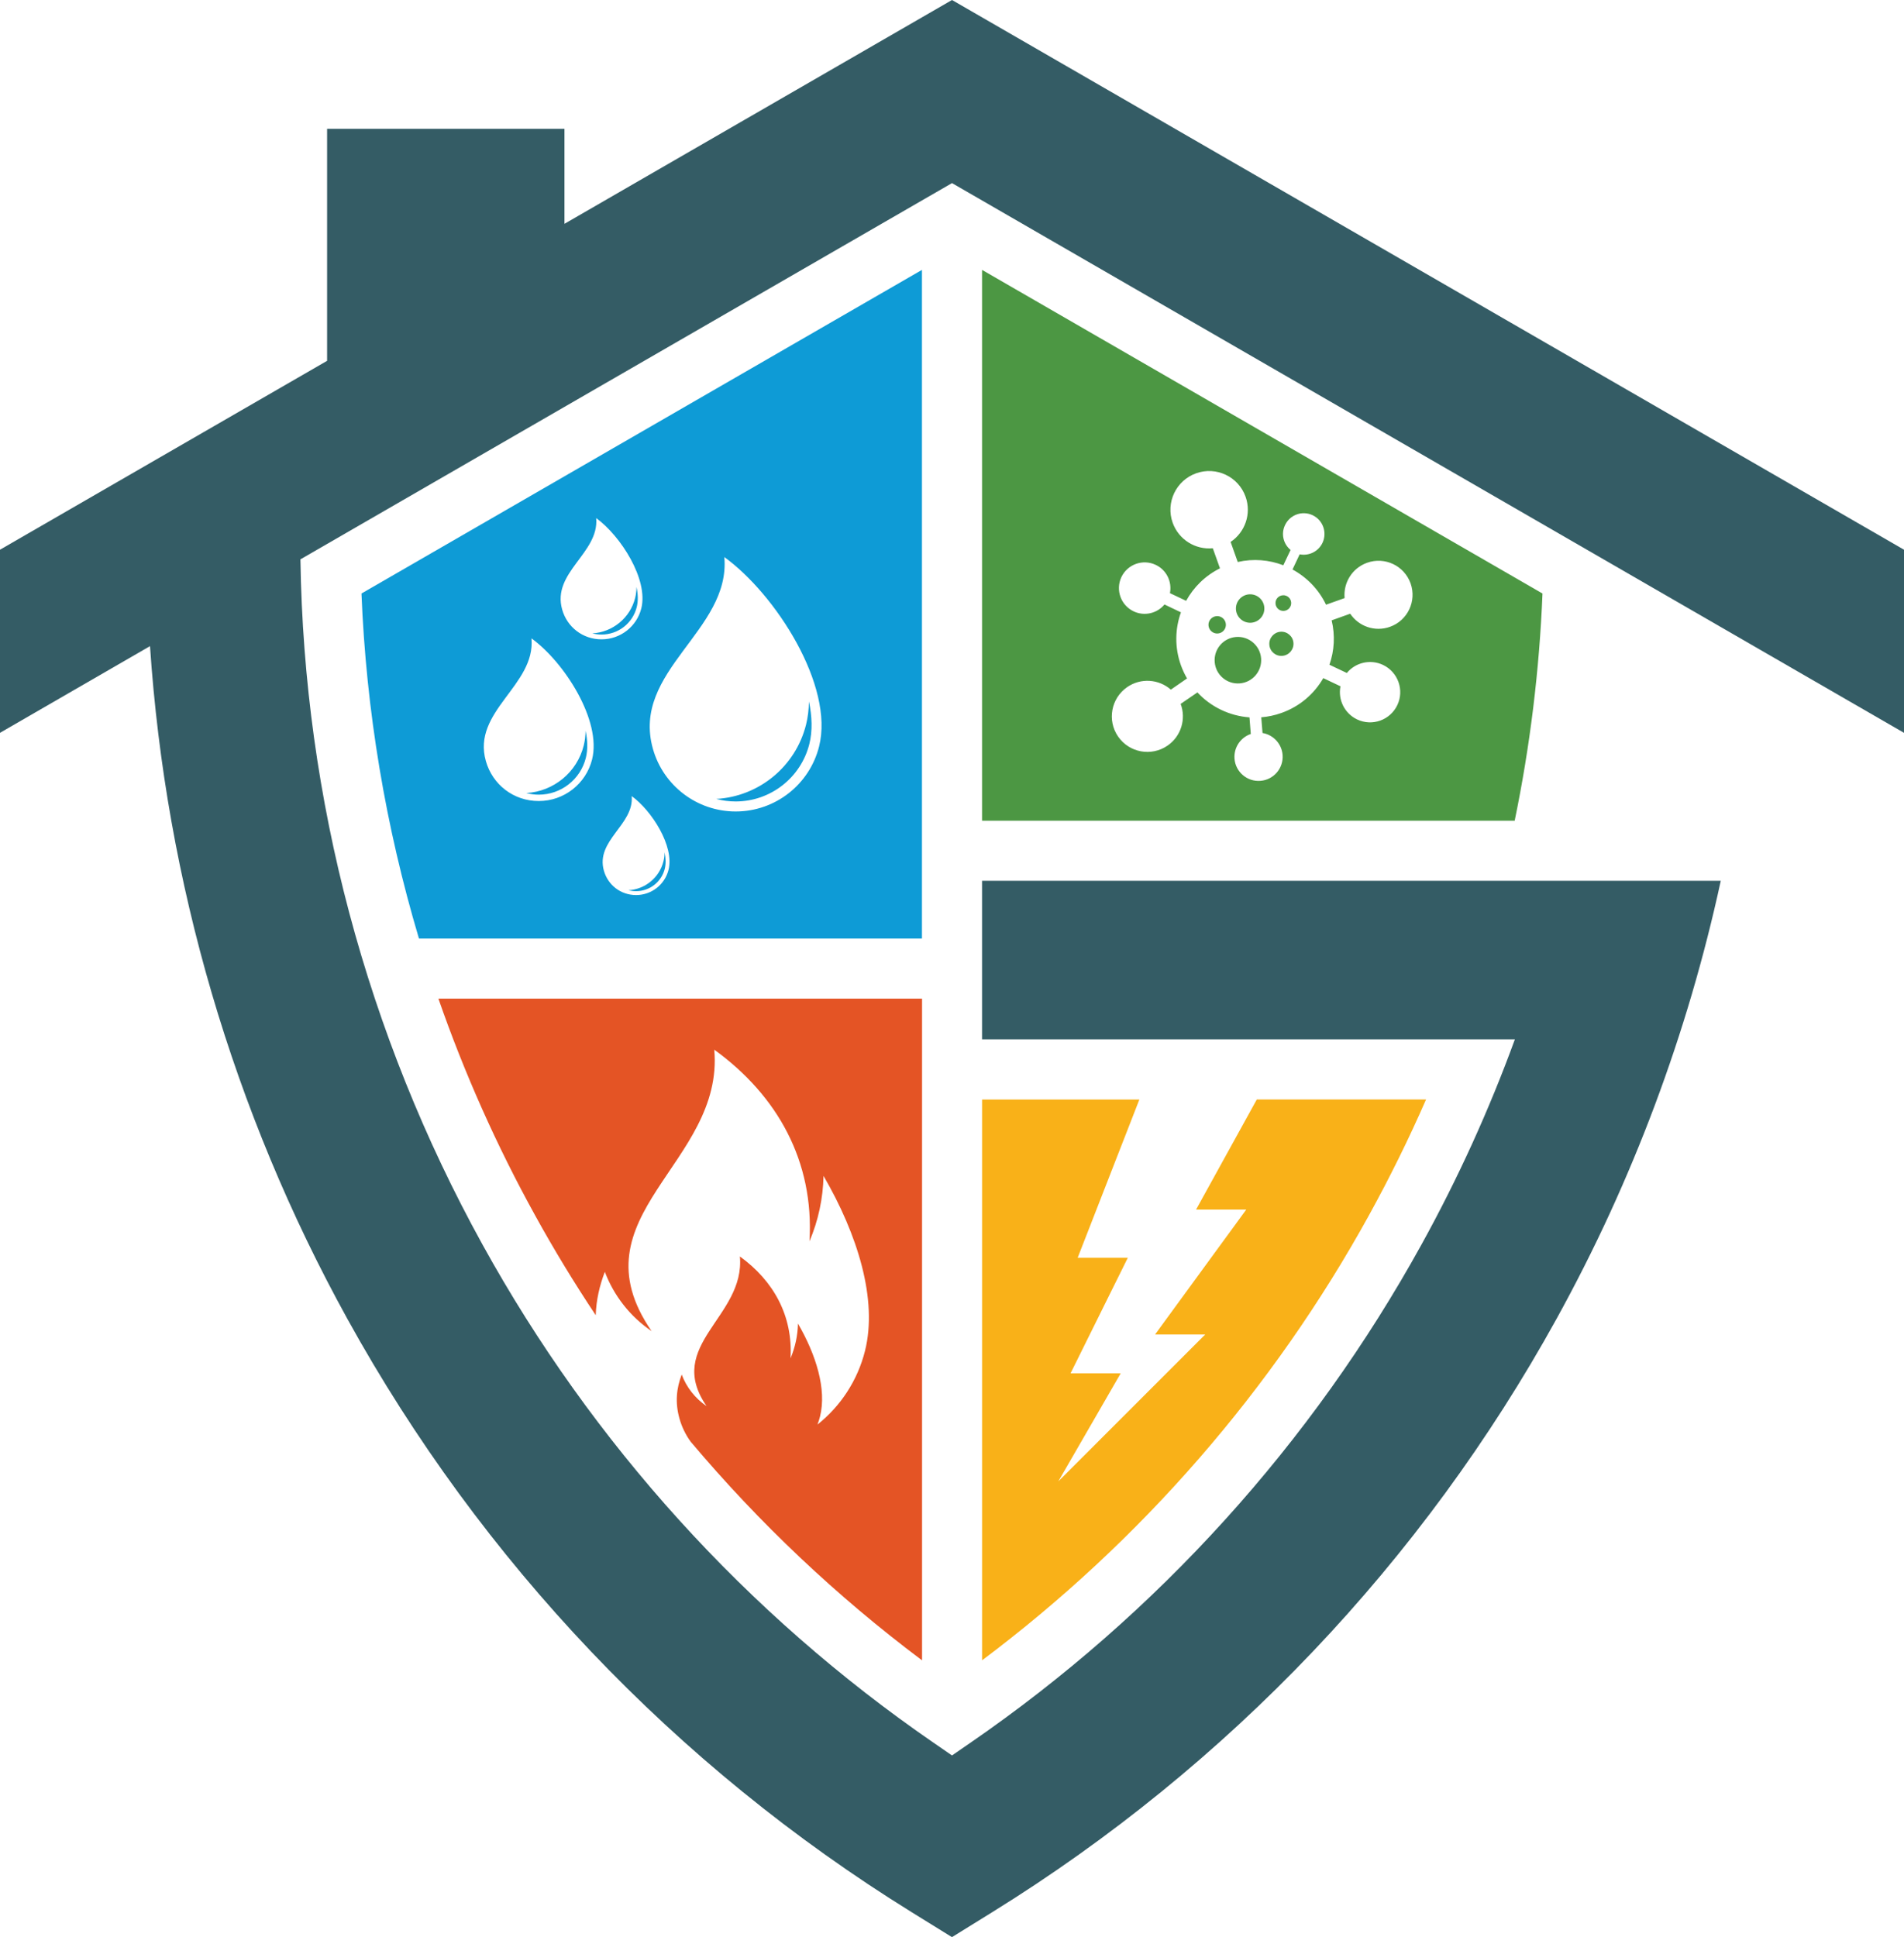 <?xml version="1.0" encoding="UTF-8"?><svg id="Layer_1" xmlns="http://www.w3.org/2000/svg" viewBox="0 0 523.94 533"><defs><style>.cls-1{fill:#f9b118;}.cls-1,.cls-2,.cls-3,.cls-4,.cls-5{fill-rule:evenodd;}.cls-2{fill:#345c65;}.cls-3{fill:#4c9743;}.cls-4{fill:#0e9bd6;}.cls-5{fill:#e45425;}</style></defs><path class="cls-1" d="M270.24,456.83c43.69-32.76,80.04-74.52,106.46-122.43,5.73-10.4,10.98-21.04,15.72-31.88h-46.58l-16.71,30.29h13.81l-25.09,34.36h13.8l-40.43,40.43,17.17-29.73h-13.8l15.76-31.8h-13.8l16.98-43.54h-43.28v154.31Z"/><path class="cls-5" d="M253.7,274.77H120.64c7.15,20.53,16.03,40.48,26.61,59.63,5.18,9.41,10.76,18.57,16.68,27.47.14-4.2,1.06-8.15,2.51-11.93,2.48,6.55,6.93,12.28,12.87,16.31-21.91-31.75,20.04-46.09,17.24-77.44,17.41,12.61,27.51,30.73,26.2,52.73,2.44-5.75,3.73-11.8,3.87-18,9.37,16.13,14.94,34.02,11.42,48.11-2.06,8.23-6.76,15.27-13.08,20.3.27-.71.5-1.45.69-2.2,1.88-7.49-1.09-17-6.07-25.58-.07,3.3-.76,6.5-2.05,9.57.7-11.7-4.67-21.34-13.93-28.04,1.49,16.67-20.82,24.29-9.17,41.18-3.16-2.15-5.53-5.19-6.84-8.68-1.41,3.67-1.89,7.64-.6,12.16.65,2.29,1.69,4.41,3.04,6.28,18.84,22.37,40.21,42.58,63.7,60.19v-182.06Z"/><path class="cls-4" d="M253.7,258.23V74.26l-154.23,89.04c1.29,32.26,6.64,64.15,15.82,94.94h138.41ZM164.05,142.54c6.75,4.9,14.42,16.89,12.43,24.84-1.24,4.99-5.75,8.53-10.94,8.53s-9.48-3.38-10.84-8.19c-2.92-10.26,10.22-15.52,9.36-25.18h0ZM173.83,219.04c5.5,3.98,11.77,13.78,10.14,20.27-1.02,4.08-4.69,6.96-8.93,6.96s-7.74-2.75-8.86-6.69c-2.37-8.37,8.35-12.66,7.65-20.54h0ZM172.96,244.94c.67.17,1.37.26,2.08.26,3.72,0,6.99-2.54,7.89-6.16.34-1.39.29-2.92-.05-4.54,0,.86-.11,1.69-.31,2.48-1.12,4.49-5.04,7.7-9.61,7.96h0ZM146.26,175.65c9.05,6.55,19.35,22.64,16.67,33.3-1.68,6.71-7.71,11.45-14.68,11.45s-12.72-4.54-14.55-10.99c-3.91-13.76,13.71-20.81,12.55-33.76h0ZM144.83,218.2c1.1.29,2.25.45,3.42.45,6.13,0,11.48-4.18,12.96-10.13.57-2.27.49-4.82-.07-7.46-.02,1.41-.19,2.78-.51,4.07-1.85,7.38-8.29,12.64-15.81,13.07h0ZM199.32,153.27c14.16,10.26,30.26,35.42,26.08,52.09-2.61,10.48-12.06,17.92-22.96,17.91-10.64,0-19.89-7.08-22.76-17.19-6.11-21.52,21.46-32.56,19.64-52.81h0ZM197.09,219.82c1.72.46,3.52.7,5.34.7,9.59,0,17.96-6.53,20.29-15.83.89-3.58.76-7.55-.12-11.68-.03,2.21-.28,4.34-.79,6.37-2.89,11.54-12.96,19.78-24.73,20.44h0ZM162.99,174.27c.83.21,1.67.32,2.55.32,4.58,0,8.56-3.11,9.67-7.53.43-1.71.37-3.61-.06-5.57-.01,1.05-.13,2.07-.37,3.03-1.38,5.5-6.18,9.42-11.79,9.75h0Z"/><path class="cls-2" d="M0,151.25l90.01-51.97v-63.84h65.32v26.14L261.97,0l261.97,151.25v50.38L261.97,50.38l-179.3,103.52c.98,65.96,18.2,130.71,50.08,188.5,30.17,54.7,72.69,101.69,124.16,137.11l5.06,3.49,5.06-3.49c51.46-35.43,93.97-82.41,124.15-137.11,10.03-18.18,18.61-37.04,25.68-56.42h-146.62v-43.64h203.28c-9.12,42.03-24.29,82.64-45.16,120.47-36.87,66.85-90.37,123.09-155.28,163.29l-11.12,6.89-11.13-6.89c-64.9-40.21-118.4-96.44-155.28-163.29-31.41-56.92-49.91-120.17-54.27-185.03L0,201.63v-50.38Z"/><path class="cls-3" d="M270.24,74.26v151.55h146.57c4.24-20.54,6.8-41.45,7.65-62.51l-154.22-89.04ZM335.72,156.37c-4.05,2-7.25,5.18-9.32,8.94l-4.46-2.11c.61-3.12-.91-6.36-3.91-7.78-3.54-1.68-7.76-.17-9.44,3.35-1.67,3.54-.18,7.75,3.36,9.44,2.99,1.42,6.48.55,8.49-1.89l4.53,2.16c-1.63,4.54-1.76,9.66-.01,14.56.47,1.28,1.03,2.5,1.69,3.63l-4.46,3.08c-3.29-2.9-8.24-3.3-12.01-.7-4.44,3.07-5.57,9.16-2.5,13.61,3.06,4.44,9.16,5.56,13.6,2.49,3.77-2.59,5.15-7.37,3.61-11.48l4.61-3.16c3.72,4.01,8.86,6.47,14.33,6.87l.36,4.57c-2.81.95-4.72,3.72-4.48,6.82.29,3.64,3.5,6.37,7.15,6.07,3.65-.29,6.37-3.49,6.08-7.14-.25-3.1-2.59-5.53-5.52-6.02l-.35-4.32c1.86-.15,3.73-.54,5.57-1.2,5.04-1.79,9.02-5.27,11.5-9.58l4.73,2.25c-.73,3.64,1.08,7.45,4.58,9.12,4.15,1.97,9.09.2,11.06-3.94,1.97-4.13.2-9.09-3.93-11.06-3.52-1.66-7.61-.65-9.96,2.22l-4.79-2.27c1.34-3.83,1.61-8.06.61-12.21l5.11-1.83c2.33,3.49,6.8,5.08,10.93,3.61,4.88-1.73,7.41-7.09,5.68-11.96-1.74-4.87-7.09-7.41-11.96-5.67-4.13,1.47-6.59,5.54-6.19,9.72l-5.11,1.82c-2.03-4.24-5.32-7.56-9.23-9.69l1.97-4.17c2.51.5,5.13-.74,6.28-3.15,1.34-2.85.14-6.26-2.71-7.61-2.86-1.35-6.25-.14-7.6,2.72-1.15,2.4-.46,5.22,1.53,6.83l-2,4.22c-3.9-1.5-8.25-1.88-12.54-.9l-1.96-5.52c3.96-2.64,5.79-7.73,4.12-12.43-1.97-5.55-8.06-8.43-13.6-6.46-5.55,1.97-8.43,8.07-6.47,13.6,1.68,4.7,6.31,7.49,11.05,7.03l1.97,5.52ZM352.98,163.79c1.19-.1,2.23.79,2.32,1.97.1,1.18-.79,2.23-1.98,2.32-1.18.1-2.22-.79-2.32-1.97-.1-1.2.79-2.23,1.98-2.32h0ZM334.75,169.52c1.32-.1,2.48.88,2.58,2.2.11,1.32-.87,2.47-2.19,2.58-1.32.11-2.47-.87-2.59-2.19-.11-1.32.88-2.47,2.19-2.58h0ZM343.69,163.53c2.16-.17,4.05,1.43,4.22,3.59.18,2.16-1.43,4.04-3.59,4.22-2.15.16-4.03-1.43-4.21-3.59-.17-2.16,1.43-4.04,3.58-4.22h0ZM352.34,173.82c1.83-.15,3.44,1.22,3.59,3.05.15,1.83-1.23,3.43-3.05,3.58-1.84.16-3.44-1.21-3.58-3.04-.15-1.84,1.23-3.44,3.05-3.59h0ZM340.13,175.26c3.52-.28,6.61,2.34,6.9,5.87.28,3.53-2.35,6.62-5.88,6.9-3.53.28-6.61-2.34-6.89-5.87-.29-3.53,2.34-6.61,5.87-6.9h0Z"/></svg>